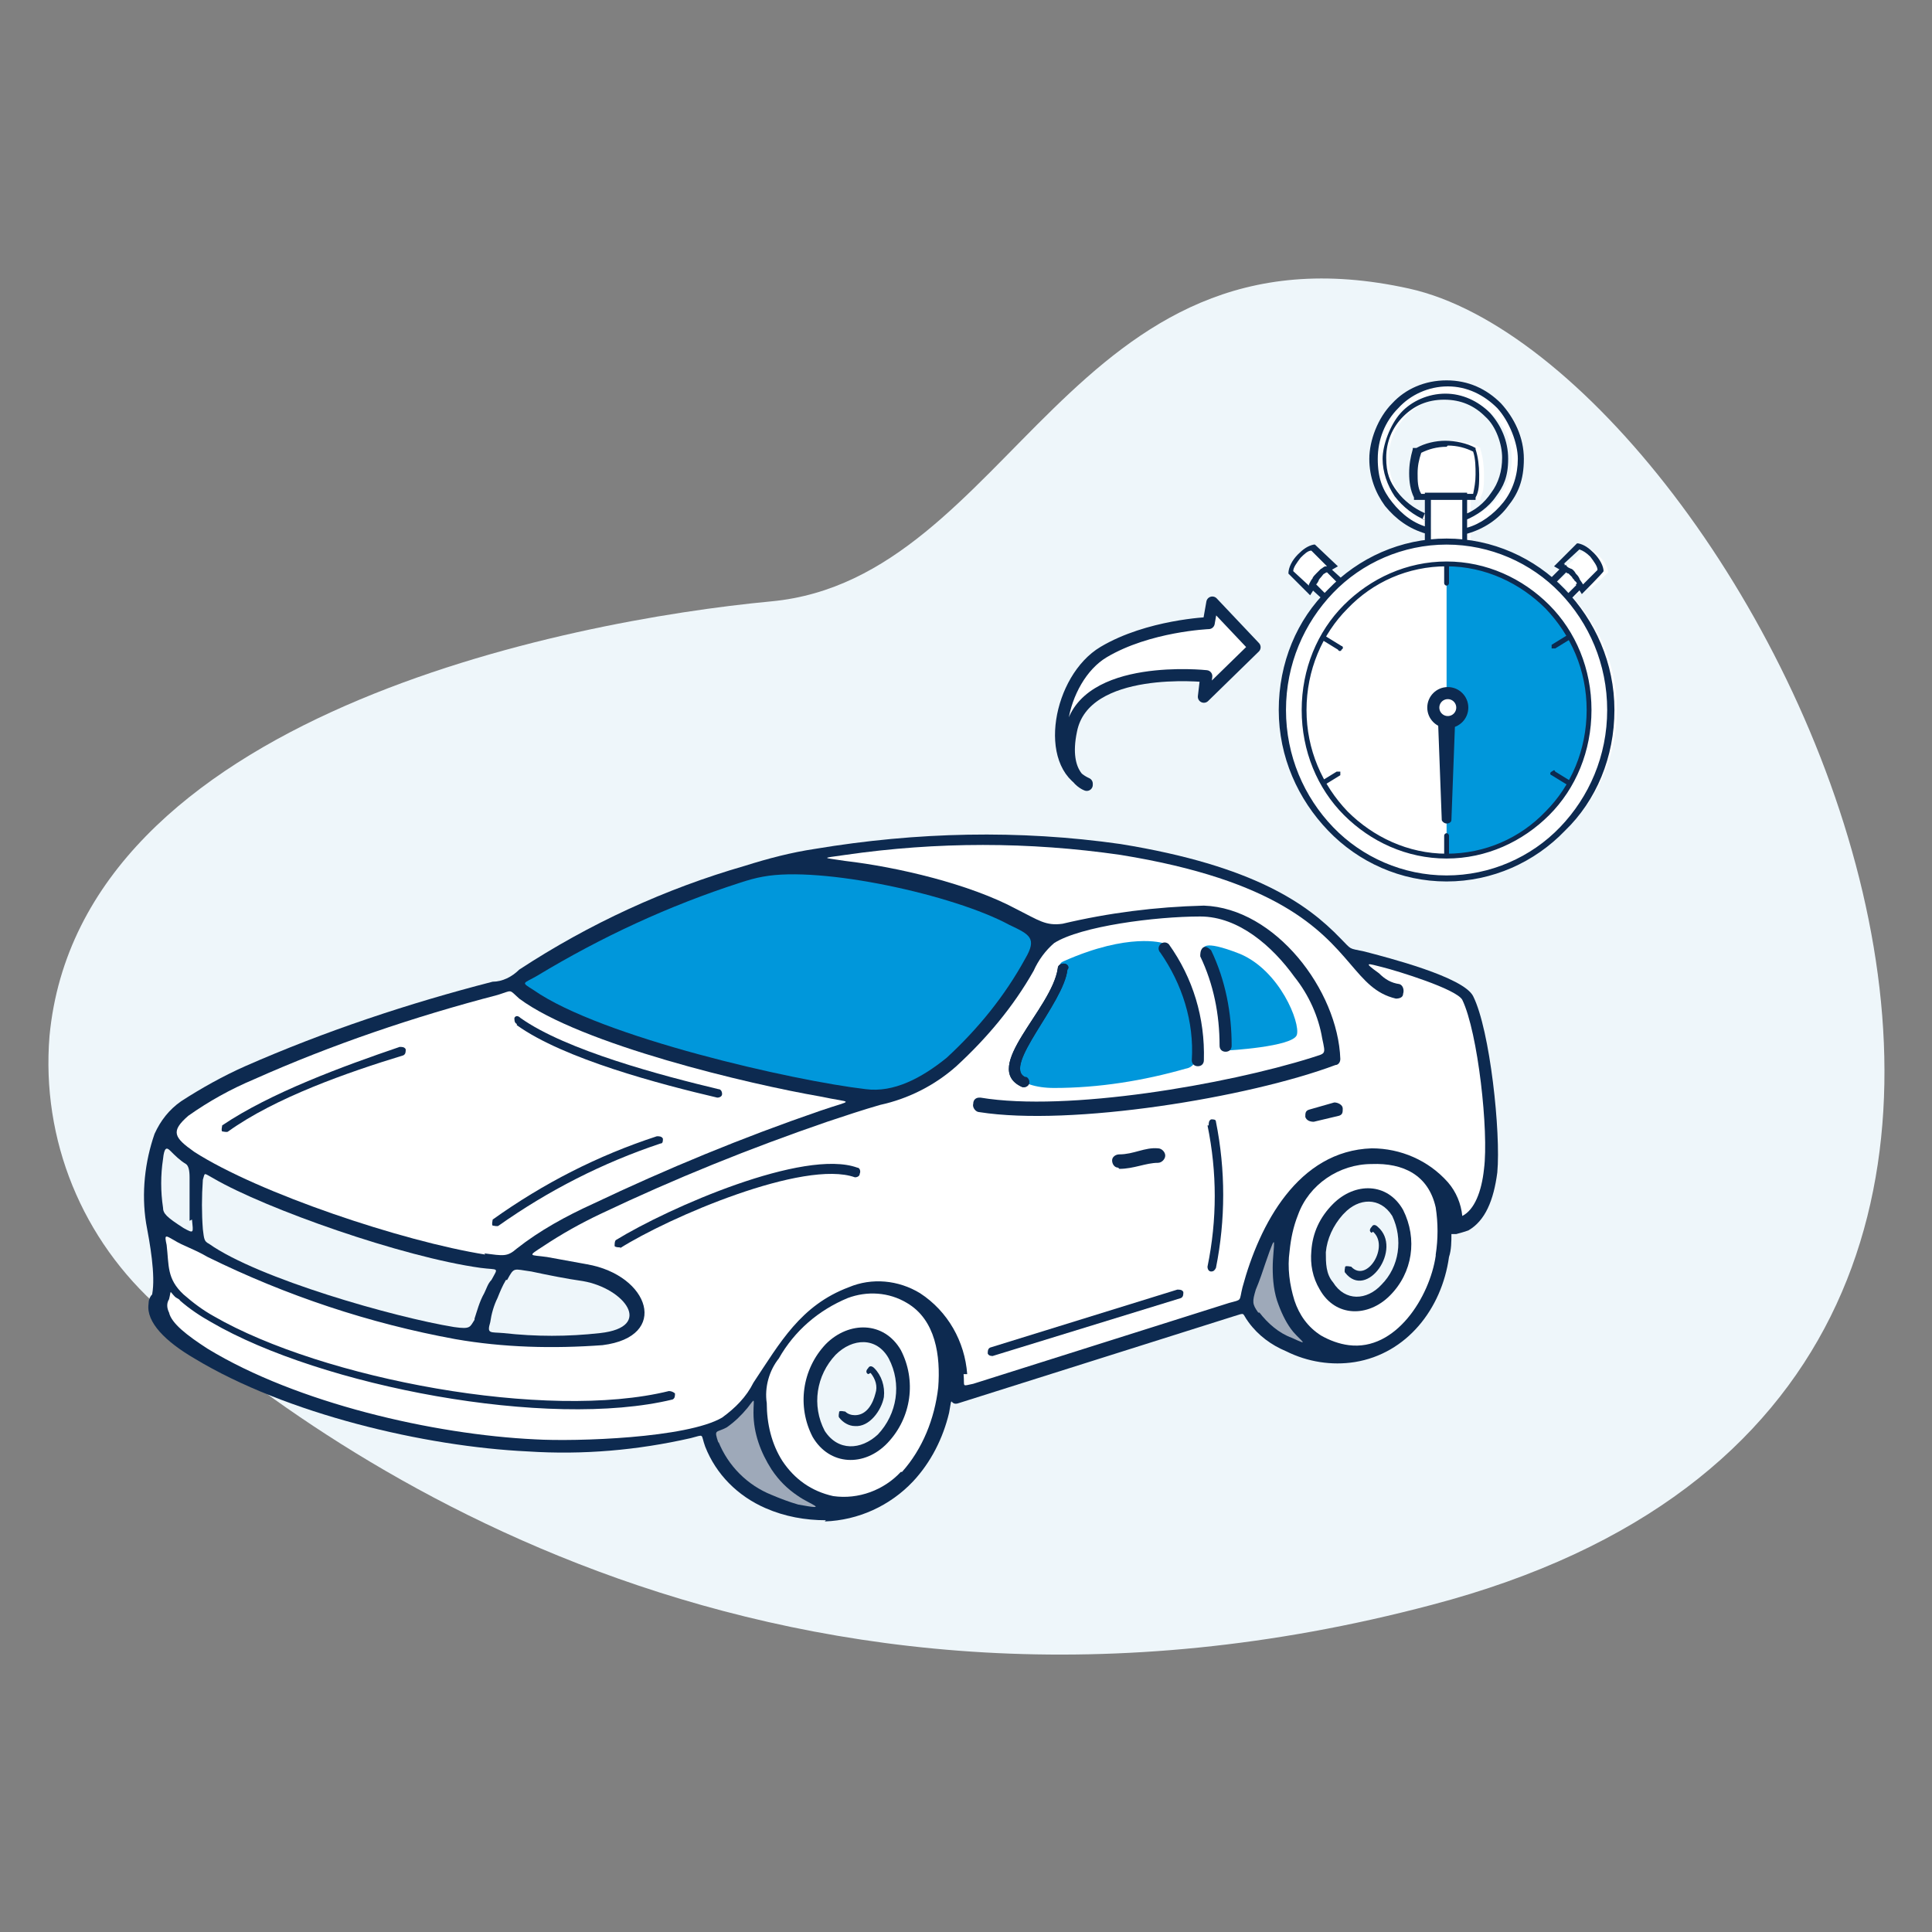 <?xml version="1.0" encoding="UTF-8"?>
<svg id="Layer_1" data-name="Layer 1" xmlns="http://www.w3.org/2000/svg" version="1.1" viewBox="0 0 160 160">
  <rect x="0" y="0" width="160" height="160" fill="#808080" stroke="none"/>
  <defs>
    <style>
      .cls-1 {
        fill: #0097db;
      }

      .cls-1, .cls-2, .cls-3, .cls-4, .cls-5 {
        stroke-width: 0px;
      }

      .cls-2 {
        fill: #9ea9b9;
      }

      .cls-3 {
        fill: #0d2a50;
      }

      .cls-6, .cls-7 {
        stroke: #0d2a50;
      }

      .cls-6, .cls-7, .cls-4 {
        fill: #fff;
      }

      .cls-7 {
        stroke-linecap: round;
        stroke-linejoin: round;
        stroke-width: 1px;
      }

      .cls-5 {
        fill: #eef6fa;
      }
    </style>
  </defs>
  <path class="cls-5" d="M4.1,85.8c-.7,8.6,2.7,16.9,9.2,22.6,14.3,12.7,51.7,38.7,105.3,24.5,69.6-18.3,26.1-102.8-1.9-109-28-6.2-32.9,24-52.8,25.9-17,1.6-57.3,9.5-59.8,36Z"/>
  <path class="cls-3" d="M68.4,125.9c-1.7,0-3.4-.3-5-1-2.3-1-4.1-2.8-5-5.1-.4-1.1,0-1-1.2-.7-4.4,1-8.9,1.4-13.5,1.1-8.5-.4-20-3.1-27.6-7.7-2.4-1.4-4-3-3.8-4.5,0-.3.1-.6.3-.8.3-1.6-.2-4.3-.5-5.9-.4-2.5-.1-5.1.7-7.4.5-1.1,1.2-2,2.2-2.7,1.7-1.1,3.5-2.1,5.3-2.9,6.6-2.9,13.5-5.2,20.5-7,.8,0,1.6-.4,2.2-1,5.8-3.8,12.1-6.7,18.7-8.6,1.9-.6,3.8-1.1,5.8-1.4,8.4-1.4,16.9-1.6,25.3-.4,11.1,1.8,15.5,5,18.2,7.8,1,1,.6.8,2,1.1,1.9.5,8.2,2.1,9,3.7,1.4,2.8,2.3,11.3,2,14.6-.3,2.3-1,4-2.4,4.8-.3.1-.6.2-1,.3,0,0-.3,0-.4,0,0,.6,0,1.3-.2,1.9-.6,4.3-3.5,8-7.8,8.7-1.9.3-3.9,0-5.7-.9-1.2-.5-2.3-1.3-3.1-2.4-.6-.8-.2-.8-1.2-.5l-22.8,7.2c-.8.3-.5-.9-.8.8-.5,2.1-1.5,4.1-3,5.7-1.9,2-4.5,3.2-7.3,3.3Z"/>
  <path class="cls-4" d="M79.8,113.8c.1,1.1-.2,1,.8.8l21.2-6.7c1.1-.3.8-.1,1.1-1.3,1.4-5.2,4.6-11.3,10.7-11.5,2.4,0,4.7,1,6.3,2.8.7.8,1.1,1.8,1.2,2.8,1-.5,1.6-2,1.8-3.9.4-3.1-.5-11.3-1.8-14-.5-.9-5.4-2.4-6.6-2.7-1.2-.3-1.7-.5-.3.5.5.5,1,.8,1.7.9.3.1.4.5.3.8,0,.3-.3.4-.6.4-1.7-.4-2.6-1.5-3.8-2.9-2.4-2.8-6-6.9-19-9-7.6-1.1-15.2-1.1-22.8,0-2.1.3-1.9.2,0,.5,4.3.5,10.3,1.9,14.2,4,1.8.9,2.4,1.4,3.8,1.2,3.8-.9,7.7-1.4,11.7-1.5,5.9.2,11.1,7,11.3,12.7,0,.3-.2.5-.4.5-7.2,2.7-21.9,5.1-29.5,3.9-.3,0-.6-.4-.5-.7,0-.3.2-.5.5-.5,0,0,0,0,.1,0,7.2,1.2,20.4-1.1,27.4-3.3,1.2-.4,1.2-.2.9-1.6-.3-1.8-1.1-3.6-2.3-5.1-1.8-2.5-4.6-5-7.8-5-3.7,0-9.9.8-12.1,2.2-.7.6-1.3,1.4-1.7,2.3-1.7,3-3.9,5.6-6.4,7.9-1.8,1.6-4,2.7-6.3,3.2-1.4.4-2.9.9-4.4,1.4-6.4,2.2-12.6,4.7-18.7,7.6-1.7.8-3.3,1.7-4.8,2.7-1.4.9-1.1.7.3.9,1.1.2,2.2.4,3.3.6,5.2.9,6.9,6,1.3,6.7-4.1.3-8.2.2-12.2-.5-7.1-1.3-14-3.6-20.5-6.8-1.2-.7-2-.9-2.8-1.4-.7-.4-.8-.5-.6.4.2,1.7,0,2.8,1.4,4.1.8.7,1.6,1.3,2.5,1.8,9,5.2,27.6,8.7,37.7,6.2.2,0,.4.1.5.2,0,.2,0,.4-.2.5,0,0,0,0,0,0-10.3,2.5-29.1-1.1-38.2-6.4-.9-.5-1.8-1.1-2.6-1.8,0-.1-.3-.2-.4-.3-.5-.5-.3-.6-.5.2-.2.3-.2.7,0,1.1.2.9,1.5,1.9,3.2,3,7.4,4.5,18.7,7.1,27.1,7.5,3.4.2,12.6-.1,15.5-1.8,1.1-.8,2-1.7,2.6-2.9,2.2-3.3,3.9-6.4,7.9-7.9,1.9-.8,4.1-.6,5.9.5,2.3,1.5,3.7,4,3.9,6.7Z"/>
  <path class="cls-1" d="M99.7,78.6c1.2,1.8,2.6,6.1,1.9,8.4,0,0,5.5-.3,5.8-1.3.3-1-1.4-5.3-4.7-6.7-3.3-1.3-3-.4-3-.4Z"/>
  <path class="cls-1" d="M96.3,78.2c.9.8,2.8,4.4,2.8,9.2,0,.5-.3,1-.9,1.1-3.5,1-7.2,1.6-10.9,1.6-3.2,0-4.2-1.7-3.4-2.7,5.2-6.9,3.2-7.4,4.2-7.8,5.4-2.4,8.2-1.5,8.2-1.5Z"/>
  <path class="cls-4" d="M74.7,121.9c1.7-1.9,2.7-4.4,3-7,.2-2.6-.2-5.6-2.6-7-1.5-.9-3.3-1-4.9-.4-2.4,1-4.4,2.7-5.7,5-.8,1-1.2,2.4-1,3.7,0,1.7.4,3.4,1.3,4.8,1,1.5,2.4,2.5,4.2,2.9,2.1.3,4.2-.5,5.6-2Z"/>
  <path class="cls-2" d="M59.5,119.4c.8,2,2.4,3.6,4.4,4.4.7.3,1.5.6,2.2.8,2.7.5,1,0,0-.7-.9-.6-1.6-1.3-2.2-2.2-.9-1.4-1.5-3-1.5-4.7,0-1.2.2-1.3-.5-.4-.5.6-1,1.1-1.7,1.6-.9.5-1.1.1-.7,1.3Z"/>
  <path class="cls-3" d="M74.6,111.8c1.3,2.5.9,5.6-1.1,7.7-1.9,2-4.8,1.9-6.2-.5-1.3-2.5-.9-5.6,1.1-7.7,1.9-1.9,4.8-1.9,6.2.5Z"/>
  <path class="cls-5" d="M69.2,112.2c-1.6,1.7-2,4.2-.9,6.3,1.1,1.7,3,1.6,4.4.3,1.6-1.7,2-4.2.9-6.3-1-1.8-3-1.7-4.4-.3Z"/>
  <path class="cls-4" d="M118.9,103.9c.2-1.3.2-2.6,0-3.9-.6-2.7-2.7-3.7-5.3-3.6-2.7,0-5.2,1.7-6.1,4.2-.4,1-.6,2-.7,3-.2,1.4,0,2.8.4,4.1.4,1.2,1.1,2.2,2.2,2.9.7.4,1.5.7,2.3.8,3.9.5,6.7-4,7.2-7.4Z"/>
  <path class="cls-2" d="M104.3,108.7c.7.9,1.6,1.7,2.7,2.1,1.5.7.8.3.1-.5-.5-.6-.9-1.4-1.2-2.2-.4-1-.5-2.1-.5-3.1,0-1.7.5-3.6-.6-.4-.2.6-.5,1.5-.8,2.2-.3,1-.3,1.2.2,1.9Z"/>
  <path class="cls-3" d="M116.2,100.2c1.2,2.4.8,5.2-1.1,7.1-1.8,1.8-4.5,1.8-5.8-.5-.6-1-.8-2.1-.7-3.2.1-1.5.7-2.8,1.8-3.9,1.8-1.8,4.5-1.8,5.8.5Z"/>
  <path class="cls-5" d="M111.2,100.6c-.8.9-1.3,2-1.4,3.1,0,.9,0,1.8.6,2.5,1,1.6,2.8,1.5,4,.2,1.5-1.5,1.8-3.8.9-5.7-1-1.6-2.8-1.5-4-.2Z"/>
  <path class="cls-5" d="M39.3,109.2c.2-.6.4-1.4.8-2.1.2-.4.3-.8.6-1.1.6-1.1.6-.8-.9-1-6.5-.9-17.8-4.9-22.1-7.4-.9-.5-.7-.5-.9.1-.1,1.4-.1,2.8,0,4.1.1.8.1,1,.5,1.2,4.1,2.9,15.4,6.1,20.3,6.9,1.4.2,1.3,0,1.7-.6Z"/>
  <path class="cls-5" d="M41.9,106c-.3.5-.5,1-.7,1.5-.3.6-.5,1.3-.6,2-.3,1,0,.8,1.1.9,2.7.3,5.3.3,8,0,4.5-.5,2-3.7-1.4-4.3-1.4-.2-2.9-.5-4.3-.8-1.5-.2-1.4-.4-2,.7Z"/>
  <path class="cls-5" d="M15.7,101.1c0-1.2,0-2.3,0-3.6q0-.9-.3-1.1c-.5-.3-.9-.7-1.3-1.1-.3-.3-.5-.3-.6.7-.2,1.3-.2,2.7,0,4,0,.5.3.8,1.7,1.7.9.5.8.4.7-.7Z"/>
  <path class="cls-4" d="M40.1,103.8c1.6.2,1.9.3,2.7-.4,1.9-1.5,4.1-2.7,6.3-3.7,6.1-2.9,12.4-5.5,18.8-7.7,2.9-1,2.8-.6,0-1.2-5.8-1-19.8-4.3-24.9-8.1-.9-.8-.5-.7-1.8-.3-6.9,1.8-13.7,4.1-20.2,7-1.9.8-3.7,1.8-5.4,3-1.5,1.3-1.2,1.8.5,3,5.3,3.4,17.2,7.4,24.1,8.5Z"/>
  <path class="cls-1" d="M44.2,82c5.6,3.9,21.5,7.5,27.5,8.2,2.3.3,4.6-.9,6.7-2.6,2.6-2.4,4.8-5.1,6.5-8.2,1-1.7.4-2-1.3-2.8-4.6-2.5-15.6-4.9-20.4-4-.6.1-1.3.3-1.9.5-5.9,1.9-11.5,4.5-16.8,7.7-1.2.7-1.4.5-.3,1.2Z"/>
  <path class="cls-3" d="M41.3,101.5c-.1.1-.4,0-.5,0-.1-.1,0-.4,0-.5,4.2-3,8.7-5.3,13.6-6.9.2,0,.4,0,.5.2,0,.2,0,.4-.2.4-4.8,1.6-9.3,3.9-13.4,6.8Z"/>
  <path class="cls-3" d="M85,89.2c.2.1.3.4.2.6-.1.2-.4.3-.6.2-3.4-1.6,2.5-6.4,3-9.8,0-.3.3-.4.5-.4.3,0,.5.3.3.5-.3,2.8-5.4,8-3.5,8.9Z"/>
  <path class="cls-3" d="M71.9,113.8c-.2-.1-.2-.3,0-.5.1-.2.3-.2.5,0,.6.6.9,1.5.8,2.4-.2,1.1-1.2,2.5-2.4,2.4-.5,0-1-.3-1.3-.7-.1-.1,0-.4,0-.5.1-.1.4,0,.5,0,.2.2.5.3.8.3,1,0,1.5-1,1.7-1.8.2-.6,0-1.2-.4-1.7Z"/>
  <path class="cls-3" d="M113.6,102.1c-.2-.1-.2-.3,0-.5.1-.2.3-.2.5,0,2.1,1.8-.9,6.1-2.7,3.8-.1-.1,0-.4,0-.5.1-.1.4,0,.5,0,1.3,1.4,3.2-1.7,1.8-2.9Z"/>
  <path class="cls-3" d="M100.1,93.2c0-.2,0-.4.2-.5.2,0,.4,0,.4.2.8,4,.8,8.1,0,12.1-.1.2-.2.3-.4.3-.2,0-.3-.2-.3-.4.8-3.9.8-7.8,0-11.7Z"/>
  <path class="cls-3" d="M108.8,92.9c-.3,0-.6-.1-.7-.4,0-.3,0-.5.3-.6l2.1-.6c.3,0,.7.2.7.5,0,0,0,0,0,0,0,.3,0,.5-.3.6l-2.1.5Z"/>
  <path class="cls-3" d="M82.3,112.3c-.2,0-.4,0-.5-.2,0-.2,0-.4.2-.5,0,0,0,0,0,0h0s15.5-4.8,15.5-4.8c.2,0,.4,0,.5.2,0,.2,0,.4-.2.5,0,0,0,0,0,0l-15.6,4.8Z"/>
  <path class="cls-3" d="M92.6,96.7c-.3,0-.5-.3-.5-.6,0-.3.3-.5.6-.5,1.2,0,2.1-.6,3.2-.5.3,0,.6.3.6.6s-.3.6-.6.6,0,0,0,0c-1,0-2,.5-3.2.5Z"/>
  <path class="cls-3" d="M51.4,103.3c-.2,0-.4,0-.5-.1,0-.2,0-.4.1-.5,4.4-2.7,15.6-7.6,20-6,.2,0,.3.3.2.5,0,.2-.2.3-.4.3-4.2-1.5-15.4,3.3-19.5,5.9Z"/>
  <path class="cls-3" d="M102,86.6c0,.3-.2.5-.5.5-.3,0-.5-.2-.5-.5h0c0-2.6-.5-5.1-1.6-7.4,0-.2,0-.5.2-.7.2-.2.5,0,.7.2,1.2,2.5,1.7,5.2,1.7,7.9Z"/>
  <path class="cls-3" d="M96.1,78.9c-.2-.2-.2-.5,0-.7.2-.2.5-.2.7,0,2,2.8,3,6.1,2.9,9.6,0,.3-.2.5-.5.5-.3,0-.5-.2-.5-.5h0c.2-3.2-.8-6.3-2.6-8.9Z"/>
  <path class="cls-3" d="M42.8,84.8c-.2-.1-.2-.3-.2-.5.1-.2.3-.2.5,0,3.8,2.7,11.8,4.8,16.4,5.9.2,0,.3.2.3.4,0,.2-.2.3-.4.3-4.7-1.1-12.7-3.2-16.6-6Z"/>
  <path class="cls-3" d="M18.9,93.7c-.1.1-.4,0-.5,0-.1-.1,0-.4,0-.5,4-2.7,10-4.9,14.7-6.5.2,0,.4,0,.5.2,0,.2,0,.4-.2.5,0,0,0,0,0,0-4.6,1.4-10.6,3.5-14.5,6.3Z"/>
  <path class="cls-3" d="M85,89.2c.2.1.3.4.2.6-.1.2-.4.3-.6.2-3.4-1.6,2.5-6.4,3-9.8,0-.3.3-.4.5-.4.3,0,.5.3.3.5-.3,2.8-5.4,8-3.5,8.9Z"/>
  <path class="cls-7" d="M90,65s-2.1-.7-1.3-4.5c1.1-5.6,11.2-4.5,11.2-4.5l-.2,1.7,4.2-4.1-3.5-3.7-.3,1.7s-5,.2-8.7,2.4c-3.7,2.2-5,9.3-1.4,10.9Z"/>
  <path class="cls-4" d="M120.1,31.8c-3.4,0-6.1,2.7-6.1,6.1s2.7,6.1,6.1,6.1,6.1-2.7,6.1-6.1-2.7-6.1-6.1-6.1ZM120.1,43.1c-2.8,0-5.1-2.3-5.1-5.1s2.3-5.1,5.1-5.1,5.1,2.3,5.1,5.1-2.3,5.1-5.1,5.1Z"/>
  <path class="cls-4" d="M120.1,72.6c7.6,0,13.8-6.2,13.8-13.8s-6.2-13.8-13.8-13.8-13.8,6.2-13.8,13.8,6.2,13.8,13.8,13.8Z"/>
  <path class="cls-4" d="M117.6,37.1c.7-.4,1.6-.6,2.5-.6s1.9.2,2.5.6h0s0,.1,0,.1c.2.6.3,1.4.3,2.1s0,1.4-.3,1.9v.2h-5.2v-.2c-.3-.6-.4-1.3-.4-2s.1-1.3.3-2h0c0,0,0-.1,0-.1Z"/>
  <path class="cls-4" d="M121.8,41.1h-3.3v3.9h3.3v-3.9Z"/>
  <path class="cls-4" d="M131.4,45.3s1.6.8,1.8,2.1l-1.5,1.4-.3-.4-1,1s-1.4-1.3-1.4-1.3c0,0,1.2-.9,1.2-.9l-.5-.3,1.7-1.5Z"/>
  <path class="cls-4" d="M108.8,45.4s-1.6.8-1.8,2.1l1.5,1.4.3-.4,1,1s1.4-1.3,1.4-1.3c0,0-1.2-.9-1.2-.9l.5-.3-1.7-1.5Z"/>
  <path class="cls-1" d="M119.8,59.5v11.4c17.3-1.3,13.9-24.6,0-24.2v11c0-.4,0,.9,0,1.8Z"/>
  <path class="cls-3" d="M119.8,44.6c3.8,0,7.3,1.6,9.8,4.2,2.5,2.6,4.1,6.1,4.1,10s-1.5,7.5-4.1,10c-2.5,2.6-6,4.2-9.8,4.2s-7.3-1.6-9.8-4.2c-2.5-2.6-4.1-6.1-4.1-10s1.5-7.5,4.1-10c2.5-2.6,6-4.2,9.8-4.2ZM129.2,49.1c-2.4-2.5-5.8-4-9.4-4s-7,1.5-9.4,4c-2.4,2.5-3.9,5.9-3.9,9.7s1.5,7.2,3.9,9.7c2.4,2.5,5.8,4,9.4,4s7-1.5,9.4-4c2.4-2.5,3.9-5.9,3.9-9.7,0-3.8-1.5-7.2-3.9-9.7ZM119.8,46.5c3.3,0,6.3,1.4,8.5,3.6,2.2,2.2,3.5,5.3,3.5,8.7s-1.3,6.5-3.5,8.7c-2.2,2.2-5.2,3.6-8.5,3.6s-6.3-1.4-8.5-3.6c-2.2-2.2-3.5-5.3-3.5-8.7s1.3-6.5,3.5-8.7c2.2-2.2,5.2-3.6,8.5-3.6ZM128,50.4c-2.1-2.1-5-3.5-8.2-3.5s-6.1,1.3-8.2,3.5c-2.1,2.1-3.4,5.1-3.4,8.4s1.3,6.2,3.4,8.4c2.1,2.1,5,3.5,8.2,3.5s6.1-1.3,8.2-3.5c2.1-2.1,3.4-5.1,3.4-8.4s-1.3-6.2-3.4-8.4ZM128.4,47.9l1.1-1.1h.2c.1.2.2.2.4.3.1,0,.3.2.4.4.1.1.2.2.3.4,0,.1.2.3.3.5v.2c0,0-1,1-1,1l-.3-.4.8-.8c0,0,0-.2-.2-.3,0-.1-.2-.2-.2-.3-.1-.1-.2-.2-.3-.3,0,0-.1,0-.2-.1l-.9.9-.3-.4ZM129.4,47.3l-.7-.4,1.9-1.9h.1c.5.1.9.4,1.3.8.5.5.8,1.1.8,1.5h0c0,.1-1.8,1.9-1.8,1.9l-.5-.8.4-.3.2.3,1.2-1.2c0-.3-.3-.7-.6-1.1-.3-.3-.6-.5-.9-.6l-1.3,1.2h.1c0,0-.2.5-.2.5ZM110.8,48.3l-.9-.9c0,0-.1,0-.2.1-.1,0-.2.2-.3.3,0,0-.2.2-.2.3,0,0-.1.2-.2.3l.8.8-.3.4-1.1-1v-.2c.1-.2.2-.4.3-.5,0-.1.2-.3.3-.4.1-.1.3-.3.4-.4.1,0,.2-.2.4-.2h.2c0,0,1.1,1,1.1,1l-.3.4ZM109.8,46.9h.1c0,0-1.3-1.3-1.3-1.3-.3,0-.6.3-.9.6-.3.4-.6.8-.6,1.1l1.3,1.2.2-.3.4.3-.5.8-1.8-1.8h0c0-.5.3-1.1.8-1.6.4-.4.8-.7,1.3-.8h.1s1.9,1.8,1.9,1.8l-.7.4-.2-.4ZM121.1,44.9v-3.6h-2.6v3.6h-.5v-4.1h3.5v4.1h-.5ZM117.3,37.1c.7-.4,1.6-.6,2.4-.6s1.8.2,2.5.6h0s0,.1,0,.1c.2.6.3,1.4.3,2.1s0,1.4-.3,1.9v.2h-5.1v-.2c-.3-.6-.4-1.3-.4-2s.1-1.3.3-2h0c0,0,0-.1,0-.1ZM119.8,37c-.8,0-1.5.2-2.1.5-.2.6-.3,1.1-.3,1.7s0,1.2.3,1.7h4.3c.1-.5.2-1,.2-1.6s0-1.3-.2-1.9c-.6-.3-1.3-.5-2.1-.5ZM118.1,44.2c-1.4-.4-2.5-1.2-3.4-2.3-.8-1.1-1.3-2.4-1.3-3.9s.7-3.4,1.9-4.6c1.1-1.2,2.7-1.9,4.5-1.9s3.3.7,4.5,1.9c1.1,1.2,1.9,2.8,1.9,4.6s-.5,2.9-1.3,3.9c-.8,1.1-2,1.9-3.4,2.3v-.5c1.1-.3,2.2-1.1,3-2.1.8-1,1.2-2.3,1.2-3.6s-.7-3.1-1.7-4.2c-1.1-1.1-2.5-1.8-4.1-1.8s-3.1.7-4.1,1.8c-1.1,1.1-1.7,2.6-1.7,4.2s.4,2.6,1.2,3.6c.8,1,1.8,1.8,3.1,2.1v.5ZM118.1,43.1c-1-.4-1.9-1.1-2.6-2-.6-.9-1-2-1-3.1s.6-2.8,1.5-3.8c.9-1,2.3-1.6,3.7-1.6s2.7.6,3.7,1.6c.9,1,1.5,2.3,1.5,3.8s-.4,2.3-1,3.1c-.6.9-1.6,1.6-2.6,2v-.5c.8-.3,1.6-.9,2.2-1.8.6-.8.9-1.8.9-2.9s-.5-2.6-1.4-3.4c-.9-.9-2-1.4-3.4-1.4s-2.5.5-3.4,1.4c-.9.9-1.4,2.1-1.4,3.4s.3,2,.9,2.8c.6.8,1.4,1.4,2.3,1.8l-.2.5ZM119.6,46.7c0-.1.1-.2.2-.2s.2.1.2.2v1.6c0,.1-.1.2-.2.2s-.2-.1-.2-.2v-1.6ZM119.6,69.2c0-.1.1-.2.2-.2s.2.1.2.2v1.6c0,.1-.1.2-.2.2s-.2-.1-.2-.2v-1.6ZM109.5,53c-.1,0-.2-.2,0-.3,0-.1.2-.2.3,0l1.3.8c.1,0,.2.2,0,.3,0,.1-.2.2-.3,0l-1.3-.8ZM128.5,64.2c-.1,0-.2-.2,0-.3s.2-.2.3,0l1.3.8c.1,0,.2.2,0,.3s-.2.2-.3,0l-1.3-.8ZM109.7,65c-.1,0-.3,0-.3,0,0-.1,0-.3,0-.3l1.3-.8c.1,0,.3,0,.3,0,0,.1,0,.3,0,.3l-1.3.8ZM128.8,53.7c-.1,0-.3,0-.3,0,0-.1,0-.3,0-.3l1.3-.8c.1,0,.3,0,.3,0,0,.1,0,.3,0,.3l-1.3.8ZM117.9,37.9s0,0,0,0,0,0,0,0v2.4s0,0,0,0,0,0,0,0v-2.4ZM118.5,37.7s0,0,0,0,0,0,0,0v2.6s0,0,0,0,0,0,0,0v-2.6ZM119.1,37.6s0,0,0,0,0,0,0,0v2.7s0,0,0,0,0,0,0,0v-2.7ZM119.7,37.5s0,0,0,0,0,0,0,0v2.8s0,0,0,0,0,0,0,0v-2.8ZM120.3,37.6s0,0,0,0,0,0,0,0v2.7s0,0,0,0,0,0,0,0v-2.7ZM120.9,37.7s0,0,0,0,0,0,0,0v2.6s0,0,0,0,0,0,0,0v-2.6ZM121.5,37.9s0,0,0,0,0,0,0,0v2.4s0,0,0,0,0,0,0,0v-2.4Z"/>
  <circle class="cls-6" cx="119.9" cy="58.6" r="1.2"/>
  <path class="cls-3" d="M119.1,59.9h1.4l-.3,8c0,.2-.2.3-.4.3h0c-.2,0-.4-.2-.4-.3l-.3-8Z"/>
</svg>